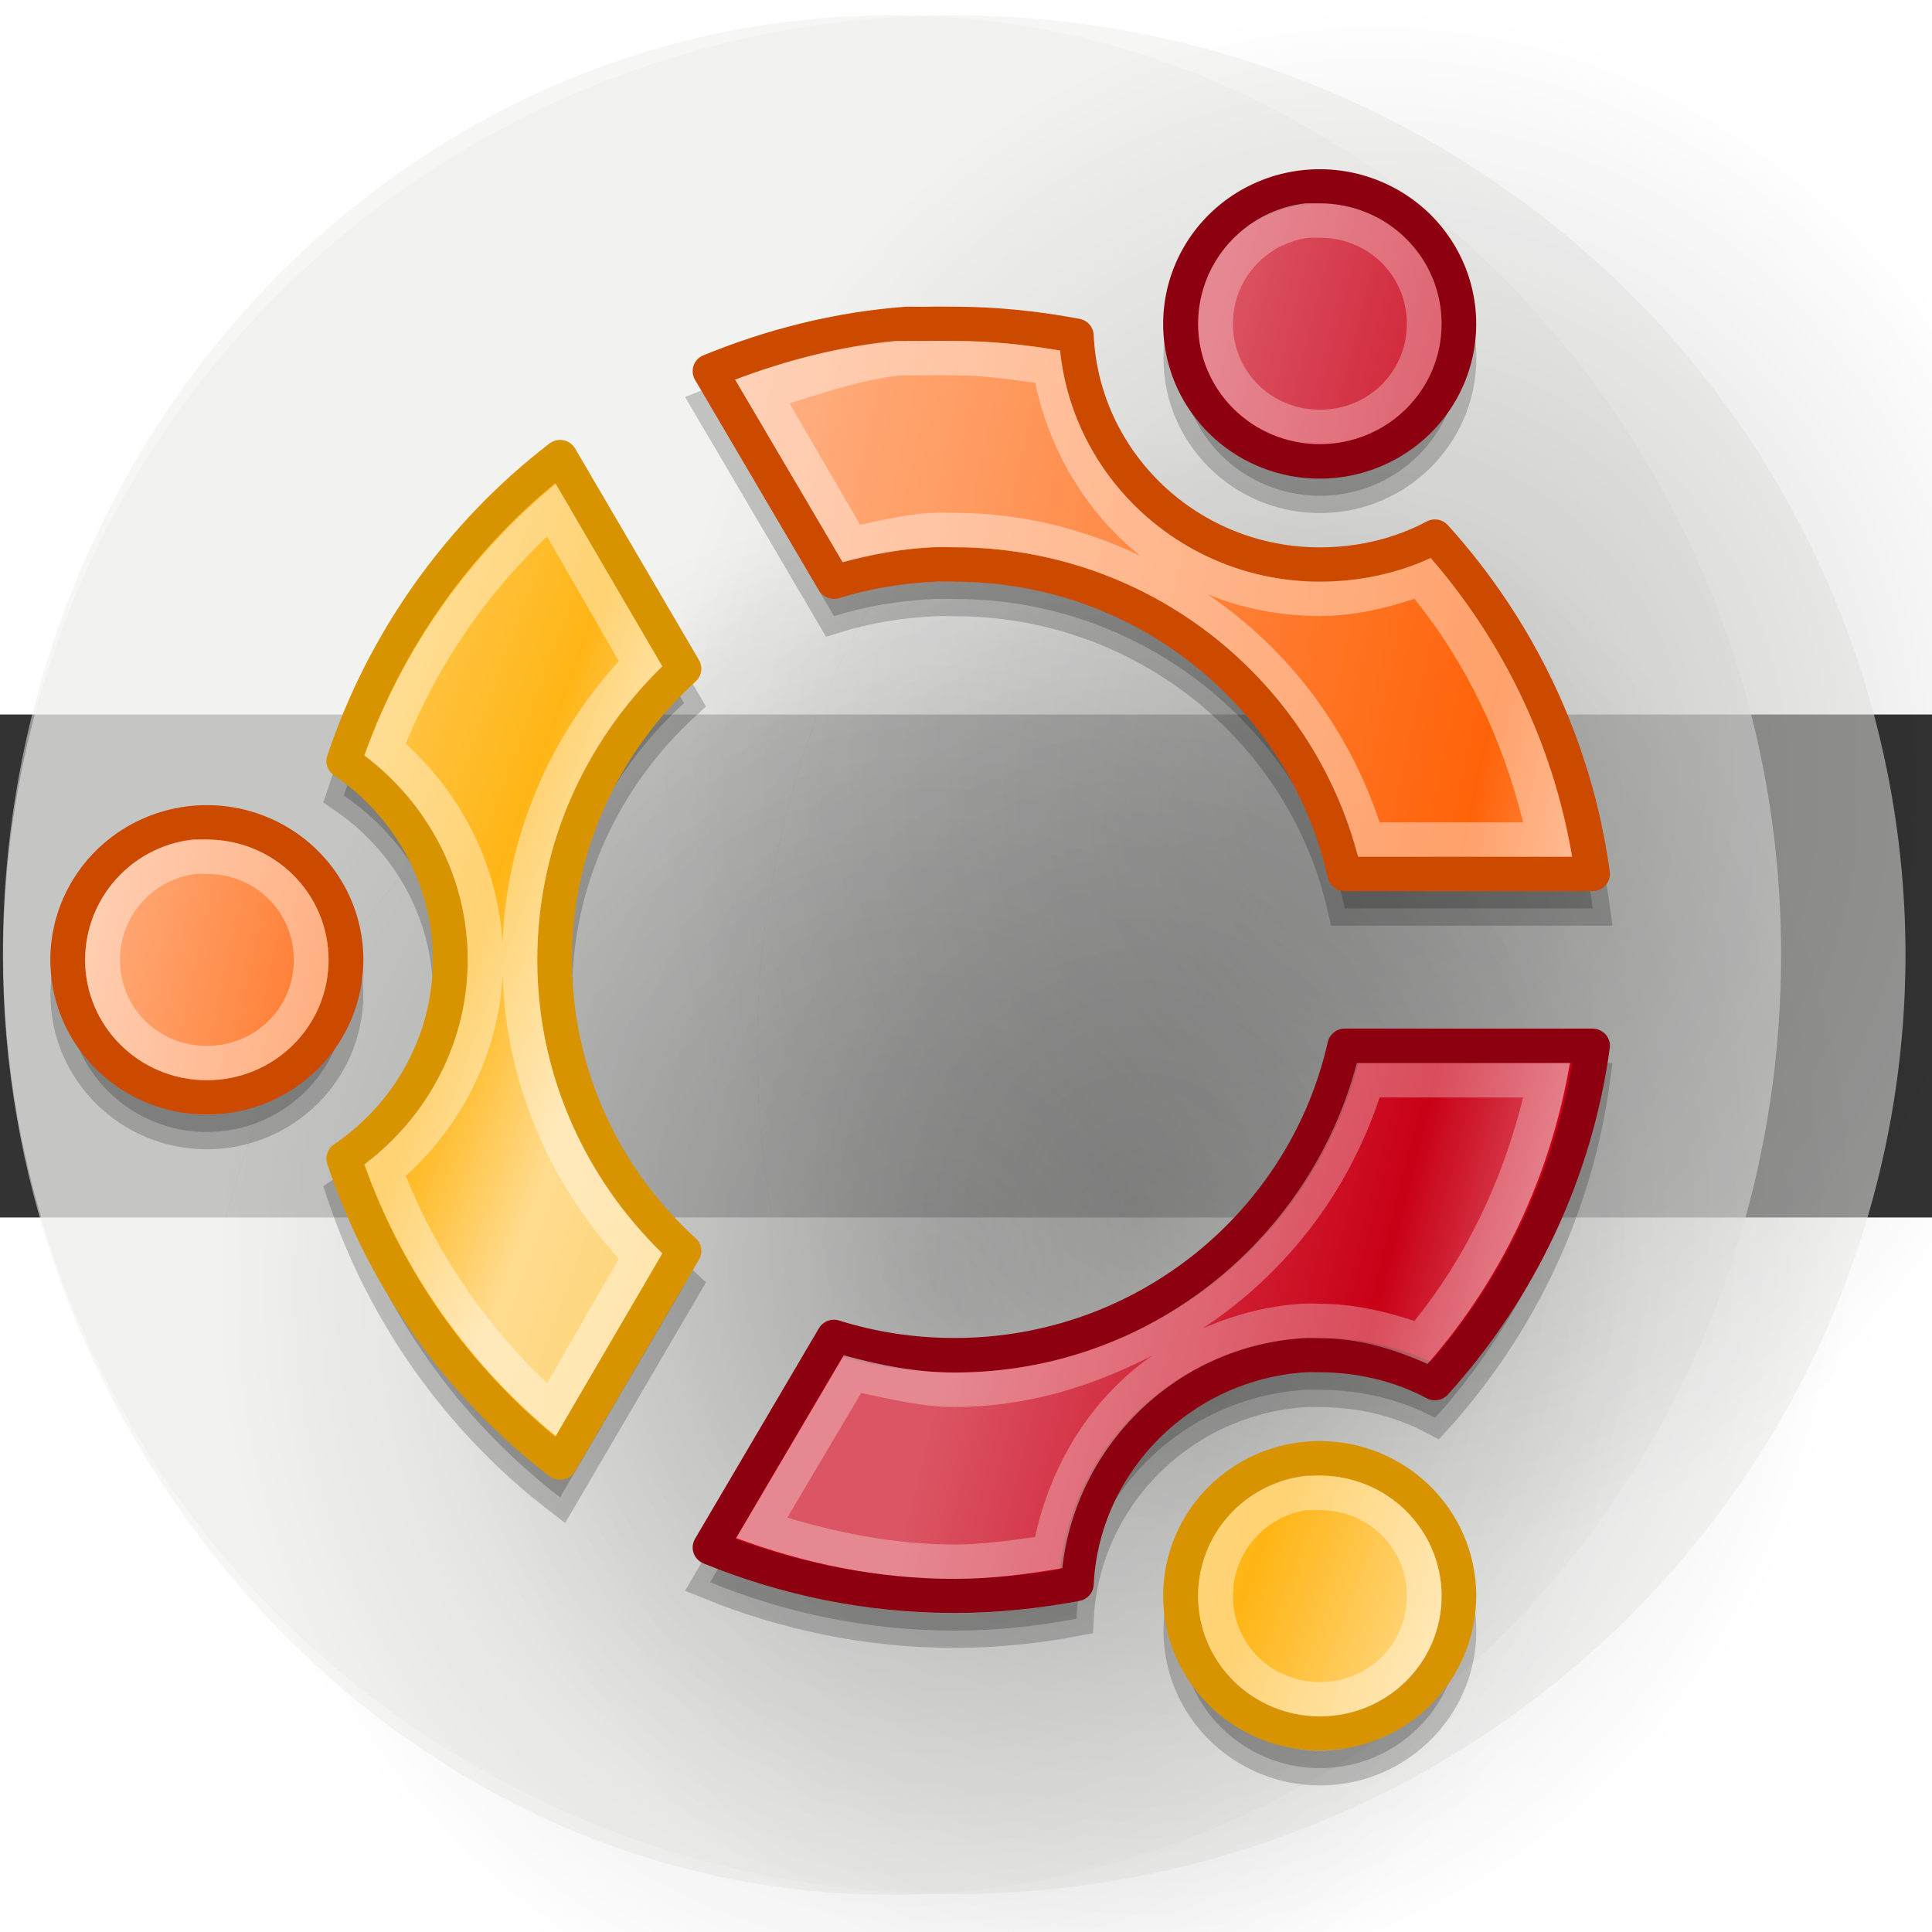 <?xml version="1.0" encoding="UTF-8" standalone="no"?> <!-- Generator: Adobe Illustrator 11 Build 196, SVG Export Plug-In . SVG Version: 6.0.0 Build 78)  --> <svg xmlns:i="http://ns.adobe.com/AdobeIllustrator/10.0/" xmlns:dc="http://purl.org/dc/elements/1.1/" xmlns:cc="http://web.resource.org/cc/" xmlns:rdf="http://www.w3.org/1999/02/22-rdf-syntax-ns#" xmlns:svg="http://www.w3.org/2000/svg" xmlns="http://www.w3.org/2000/svg" xmlns:xlink="http://www.w3.org/1999/xlink" xmlns:sodipodi="http://inkscape.sourceforge.net/DTD/sodipodi-0.dtd" xmlns:inkscape="http://www.inkscape.org/namespaces/inkscape" i:viewOrigin="109.6177 487.4321" i:rulerOrigin="123 -123.6133" i:pageBounds="-123 718.8887 718.8896 123.6133" width="48" height="48" viewBox="0 0 360.267 93.793" overflow="visible" enable-background="new 0 0 360.267 93.793" xml:space="preserve" id="svg2" sodipodi:version="0.32" inkscape:version="0.43" sodipodi:docname="distributor-logo.svg" sodipodi:docbase="/home/joelbryan" version="1.0" inkscape:export-filename="/home/joelbryan/start-here.png" inkscape:export-xdpi="90" inkscape:export-ydpi="90"><rect x="0" y="0" width="360.267" height="93.793" fill="#333333" stroke="none"/><defs id="defs42"><linearGradient id="linearGradient1334"><stop style="stop-color:#ffffff;stop-opacity:1;" offset="0" id="stop1336" /><stop id="stop1346" offset="0.25" style="stop-color:#ffffff;stop-opacity:0;" /><stop id="stop1342" offset="0.345" style="stop-color:#ffffff;stop-opacity:1;" /><stop style="stop-color:#ffffff;stop-opacity:0;" offset="0.863" id="stop1344" /><stop style="stop-color:#ffffff;stop-opacity:1;" offset="1" id="stop1338" /></linearGradient><linearGradient inkscape:collect="always" id="linearGradient4187"><stop style="stop-color:#000000;stop-opacity:1;" offset="0" id="stop4189" /><stop style="stop-color:#000000;stop-opacity:0;" offset="1" id="stop4191" /></linearGradient><radialGradient inkscape:collect="always" xlink:href="#linearGradient4187" id="radialGradient4071" gradientUnits="userSpaceOnUse" gradientTransform="matrix(8.716285e-6,-0.666,0.958,4.651922e-16,178.49,133.087)" cx="191.414" cy="7.786" fx="191.414" fy="7.786" r="153.397" /><linearGradient inkscape:collect="always" xlink:href="#linearGradient1334" id="linearGradient1340" x1="3.52" y1="16.549" x2="45.431" y2="31.877" gradientUnits="userSpaceOnUse" /><linearGradient inkscape:collect="always" xlink:href="#linearGradient1334" id="linearGradient2227" x1="1.045" y1="22.383" x2="45.431" y2="31.877" gradientUnits="userSpaceOnUse" /><linearGradient inkscape:collect="always" xlink:href="#linearGradient1334" id="linearGradient2229" x1="31.785" y1="14.883" x2="76.799" y2="26.226" gradientUnits="userSpaceOnUse" /><radialGradient inkscape:collect="always" xlink:href="#linearGradient4187" id="radialGradient2257" gradientUnits="userSpaceOnUse" gradientTransform="matrix(1.133466e-4,-2.397,0.956,1.010454e-6,178.479,464.589)" cx="191.414" cy="7.786" fx="191.414" fy="7.786" r="153.397" /><radialGradient inkscape:collect="always" xlink:href="#linearGradient4187" id="radialGradient2263" gradientUnits="userSpaceOnUse" gradientTransform="matrix(8.716285e-6,-0.666,0.958,4.651922e-16,178.49,133.087)" cx="191.414" cy="7.786" fx="191.414" fy="7.786" r="153.397" /><radialGradient inkscape:collect="always" xlink:href="#linearGradient4187" id="radialGradient2269" gradientUnits="userSpaceOnUse" gradientTransform="matrix(8.716285e-6,-0.666,0.958,4.651922e-16,178.49,133.087)" cx="191.414" cy="7.786" fx="191.414" fy="7.786" r="153.397" /><radialGradient inkscape:collect="always" xlink:href="#linearGradient4187" id="radialGradient2273" gradientUnits="userSpaceOnUse" gradientTransform="matrix(8.716285e-6,-0.666,0.958,4.651922e-16,178.49,133.087)" cx="191.414" cy="7.786" fx="191.414" fy="7.786" r="153.397" /><radialGradient inkscape:collect="always" xlink:href="#linearGradient4187" id="radialGradient2279" gradientUnits="userSpaceOnUse" gradientTransform="matrix(8.716285e-6,-0.666,0.958,4.651922e-16,178.49,133.087)" cx="191.414" cy="7.786" fx="191.414" fy="7.786" r="153.397" /><radialGradient inkscape:collect="always" xlink:href="#linearGradient4187" id="radialGradient2281" gradientUnits="userSpaceOnUse" gradientTransform="matrix(8.716285e-6,-0.666,0.958,4.651922e-16,178.49,133.087)" cx="191.414" cy="7.786" fx="191.414" fy="7.786" r="153.397" /><radialGradient inkscape:collect="always" xlink:href="#linearGradient4187" id="radialGradient2287" gradientUnits="userSpaceOnUse" gradientTransform="matrix(8.716285e-6,-0.666,0.958,4.651922e-16,178.49,133.087)" cx="191.414" cy="7.786" fx="191.414" fy="7.786" r="153.397" /><radialGradient inkscape:collect="always" xlink:href="#linearGradient4187" id="radialGradient2291" gradientUnits="userSpaceOnUse" gradientTransform="matrix(8.716285e-6,-0.666,0.958,4.651922e-16,178.49,133.087)" cx="191.414" cy="7.786" fx="191.414" fy="7.786" r="153.397" /><linearGradient inkscape:collect="always" xlink:href="#linearGradient1334" id="linearGradient2293" gradientUnits="userSpaceOnUse" x1="31.785" y1="14.883" x2="76.799" y2="26.226" gradientTransform="matrix(6.486,0,0,6.412,-1.094,-102.528)" /><linearGradient inkscape:collect="always" xlink:href="#linearGradient1334" id="linearGradient2295" gradientUnits="userSpaceOnUse" x1="1.045" y1="22.383" x2="45.431" y2="31.877" gradientTransform="matrix(6.486,0,0,6.412,-1.094,-102.528)" /><linearGradient inkscape:collect="always" xlink:href="#linearGradient1334" id="linearGradient2297" gradientUnits="userSpaceOnUse" x1="3.52" y1="16.549" x2="45.431" y2="31.877" gradientTransform="matrix(6.486,0,0,6.412,-1.094,-102.528)" /><radialGradient inkscape:collect="always" xlink:href="#linearGradient4187" id="radialGradient2308" gradientUnits="userSpaceOnUse" gradientTransform="matrix(8.716285e-6,-0.666,0.958,4.651922e-16,178.49,133.087)" cx="191.414" cy="7.786" fx="191.414" fy="7.786" r="153.397" /></defs><sodipodi:namedview inkscape:window-height="949" inkscape:window-width="874" inkscape:pageshadow="2" inkscape:pageopacity="0.0" borderopacity="1.0" bordercolor="#666666" pagecolor="#ffffff" id="base" gridspacingx="0.5px" gridspacingy="0.5px" showgrid="false" inkscape:zoom="3.984375" inkscape:cx="5.9325445" inkscape:cy="-27.231542" inkscape:window-x="-1" inkscape:window-y="25" inkscape:current-layer="g2232" gridempspacing="2" showguides="false" inkscape:guide-bbox="true" fill="#eeeeec" stroke="#babdb6" showborder="true" inkscape:showpageshadow="false"><sodipodi:guide orientation="vertical" position="26.996" id="guide2248" /><sodipodi:guide orientation="horizontal" position="24.005" id="guide2250" /></sodipodi:namedview><g inkscape:groupmode="layer" id="layer5" inkscape:label="shadows" style="display:inline" /><g inkscape:groupmode="layer" id="layer3" inkscape:label="Main shape" style="display:inline" /><g inkscape:groupmode="layer" id="layer1" inkscape:label="face" style="display:inline" /><g inkscape:groupmode="layer" id="layer4" inkscape:label="inner stroke" style="display:inline"><path sodipodi:type="arc" style="opacity:0.533;fill:#eeeeec" id="path1342" sodipodi:cx="205.12981" sodipodi:cy="46.542416" sodipodi:rx="202.46577" sodipodi:ry="201.79977" d="M 407.596 46.542 A 202.466 201.8 0 1 1  2.664,46.542 A 202.466 201.8 0 1 1  407.596 46.542 z" transform="matrix(0.876,0,0,0.868,-1.732,4.388)" /><path style="opacity:0.533;fill:#eeeeec" d="M 266.457,-93.919 C 261.84,-93.38 257.147,-93.352 252.675,-92.316 C 243.6,-90.213 234.666,-87.092 226.326,-83.098 C 217.985,-79.104 210.233,-74.142 202.814,-68.47 C 195.395,-62.797 188.451,-56.372 182.141,-49.232 C 175.831,-42.093 170.129,-34.181 165.115,-25.787 C 160.102,-17.393 155.673,-8.572 152.143,0.865 C 148.614,10.301 145.894,20.255 144.036,30.522 C 142.177,40.79 141.198,51.498 141.198,62.384 C 141.198,73.27 142.177,83.778 144.036,94.045 C 145.894,104.313 148.614,114.266 152.143,123.703 C 155.673,133.14 160.102,142.161 165.115,150.555 C 170.129,158.949 175.831,166.661 182.141,173.8 C 188.451,180.939 195.395,187.365 202.814,193.037 C 210.233,198.71 217.985,203.672 226.326,207.666 C 288.08,182.172 332.127,119.036 332.127,44.75 C 332.127,-12.001 306.055,-61.884 266.457,-93.919 z " id="path2300" /><path style="opacity:0.533;fill:#eeeeec" d="M 161.061,-17.571 C 156.651,-17.035 152.165,-16.959 147.887,-15.968 C 138.812,-13.865 130.081,-10.744 121.741,-6.75 C 113.4,-2.756 105.446,2.006 98.027,7.678 C 90.608,13.35 83.663,19.976 77.353,27.116 C 71.043,34.255 65.341,41.967 60.327,50.361 C 55.314,58.755 50.885,67.776 47.355,77.213 C 43.826,86.649 41.107,96.603 39.248,106.87 C 37.389,117.138 36.41,127.645 36.41,138.532 C 36.41,143.873 37.37,148.957 37.829,154.162 C 68.233,194.054 114.168,220.09 166.331,220.09 C 187.568,220.09 207.66,215.371 226.326,207.666 C 217.985,203.672 210.233,198.71 202.814,193.037 C 195.395,187.365 188.451,180.939 182.141,173.8 C 175.831,166.661 170.129,158.949 165.115,150.555 C 160.102,142.161 155.673,133.14 152.143,123.703 C 148.614,114.266 145.894,104.313 144.036,94.045 C 142.177,83.778 141.198,73.27 141.198,62.384 C 141.198,51.498 142.177,40.79 144.036,30.522 C 145.894,20.255 148.614,10.301 152.143,0.865 C 154.582,-5.655 157.868,-11.576 161.061,-17.571 z " id="path2303" /><path style="opacity:0.533;fill:#eeeeec" d="M 166.331,-130.39 C 74.836,-130.39 0.535,-51.99 0.535,44.75 C 0.535,86.336 14.905,124.083 37.829,154.162 C 37.37,148.957 36.41,143.873 36.41,138.532 C 36.41,127.645 37.389,117.138 39.248,106.87 C 41.107,96.603 43.826,86.649 47.355,77.213 C 50.885,67.776 55.314,58.755 60.327,50.361 C 65.341,41.967 71.043,34.255 77.353,27.116 C 83.663,19.976 90.608,13.35 98.027,7.678 C 105.446,2.006 113.4,-2.756 121.741,-6.75 C 130.081,-10.744 138.812,-13.865 147.887,-15.968 C 152.165,-16.959 156.651,-17.035 161.061,-17.571 C 162.49,-20.252 163.566,-23.193 165.115,-25.787 C 170.129,-34.181 175.831,-42.093 182.141,-49.232 C 188.451,-56.372 195.395,-62.797 202.814,-68.47 C 210.233,-74.142 217.985,-79.104 226.326,-83.098 C 234.666,-87.092 243.6,-90.213 252.675,-92.316 C 257.147,-93.352 261.84,-93.38 266.457,-93.919 C 238.555,-116.492 204.152,-130.39 166.331,-130.39 z " id="path2251" /><g id="g2232" transform="translate(3.996,9.714451e-16)"><path transform="matrix(0.909,0,0,1.426,0.594,98.599)" d="M 339.345 5.683 A 153.397 110.674 0 1 1  32.551,5.683 A 153.397 110.674 0 1 1  339.345 5.683 z" sodipodi:ry="110.67352" sodipodi:rx="153.39676" sodipodi:cy="5.6829548" sodipodi:cx="185.9478" id="path2259" style="opacity:0.2;fill:url(#radialGradient2269);fill-opacity:1;stroke:none;stroke-width:2;stroke-miterlimit:4;stroke-dasharray:none;stroke-opacity:1;display:inline" sodipodi:type="arc" /><path transform="matrix(0.909,0,0,1.426,83.47,5.282)" d="M 339.345 5.683 A 153.397 110.674 0 1 1  32.551,5.683 A 153.397 110.674 0 1 1  339.345 5.683 z" sodipodi:ry="110.67352" sodipodi:rx="153.39676" sodipodi:cy="5.6829548" sodipodi:cx="185.9478" id="path2277" style="opacity:0.2;fill:url(#radialGradient2279);fill-opacity:1;stroke:none;stroke-width:2;stroke-miterlimit:4;stroke-dasharray:none;stroke-opacity:1;display:inline" sodipodi:type="arc" /><path sodipodi:type="arc" style="opacity:0.2;fill:url(#radialGradient2308);fill-opacity:1;stroke:none;stroke-width:2;stroke-miterlimit:4;stroke-dasharray:none;stroke-opacity:1;display:inline" id="path2306" sodipodi:cx="185.9478" sodipodi:cy="5.6829548" sodipodi:rx="153.39676" sodipodi:ry="110.67352" d="M 339.345 5.683 A 153.397 110.674 0 1 1  32.551,5.683 A 153.397 110.674 0 1 1  339.345 5.683 z" transform="matrix(0.909,0,0,1.426,39.509,85.774)" /><path id="path3162" d="M 239.089,-92.087 C 226.149,-90.642 216.186,-79.616 216.186,-66.437 C 216.186,-52.278 227.809,-40.787 242.13,-40.787 C 256.451,-40.787 268.074,-52.278 268.074,-66.437 C 268.074,-80.596 256.451,-92.087 242.13,-92.087 C 241.458,-92.087 240.761,-92.136 240.103,-92.087 C 239.789,-92.063 239.4,-92.121 239.089,-92.087 z M 163.285,-66.437 C 151.023,-65.336 139.353,-62.081 128.423,-57.62 L 151.529,-18.343 C 157.458,-20.203 163.685,-21.224 170.176,-21.55 C 171.447,-21.613 172.741,-21.55 174.027,-21.55 C 209.624,-21.55 239.379,3.167 246.792,36.163 L 293.004,36.163 C 289.722,12.177 279.166,-9.538 263.614,-26.76 C 257.227,-23.367 249.883,-21.55 242.13,-21.55 C 217.786,-21.55 197.848,-40.437 196.728,-64.233 C 189.402,-65.617 181.757,-66.437 174.027,-66.437 C 172.475,-66.437 170.904,-66.495 169.365,-66.437 C 168.865,-66.418 168.446,-66.462 167.947,-66.437 C 167.476,-66.413 166.997,-66.466 166.528,-66.437 C 166.073,-66.409 165.562,-66.47 165.109,-66.437 C 165.059,-66.433 164.957,-66.438 164.906,-66.437 C 164.703,-66.439 164.298,-66.435 164.096,-66.437 C 164.045,-66.435 163.943,-66.441 163.893,-66.437 C 163.698,-66.42 163.479,-66.454 163.285,-66.437 z M 100.452,-41.589 C 81.826,-27.25 67.683,-7.502 60.118,15.122 C 72.068,23.21 79.981,36.805 79.981,52.194 C 79.981,67.583 72.068,81.178 60.118,89.266 C 67.681,111.895 81.819,131.653 100.452,145.977 L 123.558,106.5 C 108.747,93.022 99.439,73.645 99.439,52.194 C 99.439,30.751 108.765,11.399 123.558,-2.112 L 100.452,-41.589 z M 31.539,26.544 C 18.598,27.989 8.635,39.015 8.635,52.194 C 8.635,66.353 20.258,77.844 34.579,77.844 C 48.9,77.844 60.523,66.353 60.523,52.194 C 60.523,38.035 48.9,26.544 34.579,26.544 C 33.908,26.544 33.211,26.495 32.552,26.544 C 32.239,26.568 31.849,26.509 31.539,26.544 z M 246.792,68.225 C 239.379,101.221 209.624,125.938 174.027,125.938 C 166.146,125.938 158.643,124.761 151.529,122.531 L 128.423,161.807 C 142.498,167.552 157.857,170.825 174.027,170.825 C 181.757,170.825 189.402,170.005 196.728,168.621 C 197.857,145.823 216.328,127.378 239.292,125.938 C 240.256,125.877 241.151,125.938 242.13,125.938 C 249.883,125.938 257.227,127.755 263.614,131.148 C 279.166,113.926 289.722,92.212 293.004,68.225 L 246.792,68.225 z M 239.089,145.175 C 226.149,146.62 216.186,157.646 216.186,170.825 C 216.186,184.984 227.809,196.475 242.13,196.475 C 256.451,196.475 268.074,184.984 268.074,170.825 C 268.074,156.666 256.451,145.175 242.13,145.175 C 241.458,145.175 240.761,145.125 240.103,145.175 C 239.789,145.199 239.4,145.14 239.089,145.175 z " style="opacity:0.2;fill:#000000;fill-opacity:1;stroke:#000000;stroke-width:6.449;stroke-miterlimit:4;stroke-dasharray:none;stroke-opacity:1;display:inline" /><g transform="matrix(0.864,0,0,0.854,-1.094,5.693)" id="g11118" style="display:inline"><path sodipodi:type="arc" style="fill:#ff6309;fill-opacity:1;stroke:#cc4a00;stroke-width:8.492;stroke-miterlimit:4;stroke-dasharray:none;stroke-opacity:1;display:inline" id="path2313" sodipodi:cx="41.351189" sodipodi:cy="46.856956" sodipodi:rx="33.967049" sodipodi:ry="33.967049" d="M 75.318 46.857 A 33.967 33.967 0 1 1  7.384,46.857 A 33.967 33.967 0 1 1  75.318 46.857 z" transform="matrix(0.884,0,0,0.884,4.732,5.481)" /><path style="fill:#ff6309;fill-opacity:1;stroke:#cc4a00;stroke-width:1;stroke-linejoin:round;stroke-miterlimit:4;stroke-dasharray:none;stroke-opacity:1;display:inline" d="M 25.625,5.5 C 23.634,5.647 21.736,6.145 19.969,6.875 L 23.531,13 C 24.445,12.71 25.405,12.551 26.406,12.5 C 26.602,12.49 26.802,12.5 27,12.5 C 32.488,12.5 37.076,16.354 38.219,21.5 L 45.344,21.5 C 44.838,17.759 43.21,14.373 40.812,11.688 C 39.828,12.217 38.695,12.5 37.5,12.5 C 33.747,12.5 30.673,9.555 30.5,5.844 C 29.37,5.628 28.192,5.5 27,5.5 C 26.761,5.5 26.518,5.491 26.281,5.5 C 26.204,5.503 26.139,5.496 26.062,5.5 C 25.99,5.504 25.916,5.496 25.844,5.5 C 25.774,5.504 25.695,5.495 25.625,5.5 z " transform="matrix(7.506,0,0,7.506,0,-133.237)" id="path2338" /></g><g transform="matrix(0.864,0,0,0.854,-1.094,5.693)" id="g11122" style="display:inline"><path style="fill:#ffb515;fill-opacity:1;stroke:#d89400;stroke-width:1;stroke-linejoin:round;stroke-miterlimit:4;stroke-dasharray:none;stroke-opacity:1;display:inline" d="M 15.656,9.375 C 12.784,11.611 10.604,14.691 9.438,18.219 C 11.28,19.48 12.5,21.6 12.5,24 C 12.5,26.4 11.28,28.52 9.438,29.781 C 10.604,33.31 12.783,36.391 15.656,38.625 L 19.219,32.469 C 16.935,30.367 15.5,27.345 15.5,24 C 15.5,20.656 16.938,17.638 19.219,15.531 L 15.656,9.375 z " transform="matrix(7.506,0,0,7.506,0,-133.237)" id="path2241" /><path sodipodi:type="arc" style="fill:#ffb515;fill-opacity:1;stroke:#d89400;stroke-width:8.492;stroke-miterlimit:4;stroke-dasharray:none;stroke-opacity:1;display:inline" id="path2317" sodipodi:cx="41.351189" sodipodi:cy="46.856956" sodipodi:rx="33.967049" sodipodi:ry="33.967049" d="M 75.318 46.857 A 33.967 33.967 0 1 1  7.384,46.857 A 33.967 33.967 0 1 1  75.318 46.857 z" transform="matrix(0.884,0,0,0.884,244.91,144.334)" /></g><g transform="matrix(0.864,0,0,0.854,-1.094,5.693)" id="g11114" style="display:inline"><path sodipodi:type="arc" style="fill:#c90016;fill-opacity:1;stroke:#8c000f;stroke-width:8.492;stroke-miterlimit:4;stroke-dasharray:none;stroke-opacity:1;display:inline" id="path2315" sodipodi:cx="41.351189" sodipodi:cy="46.856956" sodipodi:rx="33.967049" sodipodi:ry="33.967049" d="M 75.318 46.857 A 33.967 33.967 0 1 1  7.384,46.857 A 33.967 33.967 0 1 1  75.318 46.857 z" transform="matrix(0.884,0,0,0.884,244.91,-133.371)" /><path style="fill:#c90016;fill-opacity:1;stroke:#8c000f;stroke-width:1;stroke-linejoin:round;stroke-miterlimit:4;stroke-dasharray:none;stroke-opacity:1;display:inline" d="M 38.219,26.5 C 37.076,31.646 32.488,35.5 27,35.5 C 25.785,35.5 24.628,35.316 23.531,34.969 L 19.969,41.094 C 22.139,41.99 24.507,42.5 27,42.5 C 28.192,42.5 29.37,42.372 30.5,42.156 C 30.674,38.601 33.522,35.725 37.062,35.5 C 37.211,35.491 37.349,35.5 37.5,35.5 C 38.695,35.5 39.828,35.783 40.812,36.312 C 43.21,33.627 44.838,30.241 45.344,26.5 L 38.219,26.5 z " transform="matrix(7.506,0,0,7.506,0,-133.237)" id="path2334" /></g><path sodipodi:nodetypes="ccscccscccsssssc" id="path1328" d="M 99.641,-43.013 C 83.527,-29.756 71.07,-12.267 63.968,7.685 C 75.588,16.475 83.223,30.2 83.223,45.759 C 83.223,61.319 75.588,75.043 63.968,83.833 C 71.066,103.791 83.525,121.285 99.641,134.531 L 119.504,100.465 C 105.171,86.505 96.195,67.186 96.195,45.759 C 96.195,24.331 105.183,5.038 119.504,-8.947 L 99.641,-43.013 z M 239.493,141.946 C 228.172,143.208 219.427,152.82 219.427,164.389 C 219.427,176.813 229.562,186.833 242.128,186.833 C 254.694,186.833 264.828,176.813 264.828,164.389 C 264.828,151.965 254.694,141.946 242.128,141.946 C 241.295,141.946 240.626,141.921 240.304,141.946 C 240.029,141.966 239.765,141.915 239.493,141.946 z " style="opacity:0.518;fill:url(#linearGradient2297);fill-opacity:1;stroke:none;stroke-width:22.517;stroke-miterlimit:4;stroke-dasharray:none;stroke-opacity:1;display:inline" /><path sodipodi:nodetypes="cccsscccscssssssssccsssssc" id="path1330" d="M 163.081,-69.665 C 152.632,-68.677 142.618,-66.046 133.084,-62.451 L 153.149,-28.385 C 158.604,-29.871 164.146,-30.898 169.972,-31.19 C 171.463,-31.265 172.848,-31.19 174.026,-31.19 C 210.225,-31.19 240.563,-6.64 249.222,26.522 L 289.151,26.522 C 285.564,5.443 276.302,-13.615 262.802,-29.186 C 256.517,-26.302 249.448,-24.778 242.128,-24.778 C 217.007,-24.778 196.201,-43.653 193.686,-67.861 C 187.26,-68.954 180.707,-69.665 174.026,-69.665 C 172.392,-69.665 170.939,-69.716 169.567,-69.665 C 168.902,-69.64 168.38,-69.665 168.148,-69.665 C 167.325,-69.623 166.819,-69.67 166.729,-69.665 C 166.169,-69.63 165.741,-69.653 165.513,-69.665 C 165.452,-69.669 165.306,-69.664 165.31,-69.665 C 164.858,-69.631 164.49,-69.658 164.297,-69.665 C 164.265,-69.667 164.11,-69.662 164.094,-69.665 C 163.756,-69.636 163.418,-69.696 163.081,-69.665 z M 31.944,23.316 C 20.623,24.578 11.878,34.19 11.878,45.759 C 11.878,58.183 22.013,68.203 34.579,68.203 C 47.145,68.203 57.28,58.183 57.28,45.759 C 57.28,33.335 47.145,23.316 34.579,23.316 C 33.746,23.316 33.077,23.291 32.755,23.316 C 32.48,23.336 32.216,23.285 31.944,23.316 z " style="opacity:0.518;fill:url(#linearGradient2295);fill-opacity:1;stroke:none;stroke-width:3;stroke-linejoin:miter;stroke-miterlimit:4;stroke-dasharray:none;stroke-opacity:1;display:inline" /><path sodipodi:nodetypes="cssssssccsccscssccc" id="path1332" d="M 239.493,-95.314 C 228.174,-94.052 219.427,-84.44 219.427,-72.871 C 219.427,-60.447 229.562,-50.427 242.128,-50.427 C 254.694,-50.427 264.828,-60.447 264.828,-72.871 C 264.828,-85.295 254.694,-95.314 242.128,-95.314 C 241.503,-95.314 240.87,-95.318 240.506,-95.314 C 240.456,-95.313 240.344,-95.317 240.304,-95.314 C 240.029,-95.294 239.765,-95.345 239.493,-95.314 z M 249.019,64.996 C 240.282,98.045 210.144,122.708 174.026,122.708 C 166.807,122.708 159.972,121.315 153.352,119.502 L 133.286,153.568 C 146.011,158.303 159.642,161.183 174.026,161.183 C 180.835,161.183 187.55,160.312 194.092,159.179 C 196.671,136.129 215.481,117.777 239.088,116.296 C 240.314,116.219 241.284,116.296 242.128,116.296 C 249.301,116.296 256.007,118.333 262.194,121.105 C 275.889,105.48 285.106,86.24 288.745,64.996 L 249.019,64.996 z " style="opacity:0.333;fill:url(#linearGradient2293);fill-opacity:1;stroke:none;stroke-width:3;stroke-miterlimit:4;stroke-dasharray:none;stroke-opacity:1;display:inline" /><path sodipodi:nodetypes="ccscccscccccccccccccsssssccsssssc" id="path2272" d="M 99.641,-43.013 C 83.527,-29.756 71.07,-12.267 63.968,7.685 C 75.588,16.475 83.223,30.2 83.223,45.759 C 83.223,61.319 75.588,75.043 63.968,83.833 C 71.066,103.791 83.525,121.285 99.641,134.531 L 119.504,100.465 C 105.171,86.505 96.195,67.186 96.195,45.759 C 96.195,24.331 105.183,5.038 119.504,-8.947 L 99.641,-43.013 z M 98.019,-33.194 L 111.396,-9.949 C 98.58,4.154 90.443,22.529 89.709,42.753 C 88.901,28.047 82.01,14.829 71.67,5.481 C 77.596,-9.24 86.669,-22.425 98.019,-33.194 z M 89.709,48.765 C 90.442,68.988 98.56,87.373 111.396,101.467 L 98.019,124.712 C 86.675,113.948 77.589,100.761 71.67,86.037 C 82.017,76.689 88.899,63.473 89.709,48.765 z M 239.493,141.946 C 228.172,143.208 219.427,152.82 219.427,164.389 C 219.427,176.813 229.562,186.833 242.128,186.833 C 254.694,186.833 264.828,176.813 264.828,164.389 C 264.828,151.965 254.694,141.946 242.128,141.946 C 241.295,141.946 240.626,141.921 240.304,141.946 C 240.029,141.966 239.765,141.915 239.493,141.946 z M 239.696,148.358 C 240.079,148.302 240.52,148.388 240.912,148.358 C 241.135,148.361 241.55,148.358 242.128,148.358 C 251.185,148.358 258.343,155.435 258.343,164.389 C 258.343,173.344 251.185,180.42 242.128,180.42 C 233.071,180.42 225.913,173.344 225.913,164.389 C 225.913,156.24 231.896,149.508 239.696,148.358 z " style="opacity:0.4;fill:#ffffff;fill-opacity:1;stroke:none;stroke-width:22.517;stroke-miterlimit:4;stroke-dasharray:none;stroke-opacity:1;display:inline" /><path sodipodi:nodetypes="cccsscccscssssssssccsssssssccssccccscccccsssssccsssssc" id="path2284" d="M 163.081,-69.665 C 152.632,-68.677 142.618,-66.046 133.084,-62.451 L 153.149,-28.385 C 158.604,-29.871 164.146,-30.898 169.972,-31.19 C 171.463,-31.265 172.848,-31.19 174.026,-31.19 C 210.225,-31.19 240.563,-6.64 249.222,26.522 L 289.151,26.522 C 285.564,5.443 276.302,-13.615 262.802,-29.186 C 256.517,-26.302 249.448,-24.778 242.128,-24.778 C 217.007,-24.778 196.201,-43.653 193.686,-67.861 C 187.26,-68.954 180.707,-69.665 174.026,-69.665 C 172.392,-69.665 170.939,-69.716 169.567,-69.665 C 168.902,-69.64 168.38,-69.665 168.148,-69.665 C 167.325,-69.623 166.819,-69.67 166.729,-69.665 C 166.169,-69.63 165.741,-69.653 165.513,-69.665 C 165.452,-69.669 165.306,-69.664 165.31,-69.665 C 164.858,-69.631 164.49,-69.658 164.297,-69.665 C 164.265,-69.667 164.11,-69.662 164.094,-69.665 C 163.756,-69.636 163.418,-69.696 163.081,-69.665 z M 164.094,-63.252 C 164.147,-63.251 164.196,-63.249 164.297,-63.252 C 164.452,-63.267 164.547,-63.239 164.702,-63.252 C 164.998,-63.266 165.441,-63.217 165.918,-63.252 C 166.205,-63.261 166.577,-63.218 167.135,-63.252 C 167.386,-63.255 167.777,-63.224 168.351,-63.252 C 168.589,-63.248 169.13,-63.228 169.769,-63.252 C 170.81,-63.291 172.229,-63.252 174.026,-63.252 C 179.078,-63.252 184.057,-62.543 189.024,-61.849 C 191.809,-48.958 198.7,-37.464 208.685,-29.587 C 198.132,-34.602 186.498,-37.602 174.026,-37.602 C 173.064,-37.602 171.702,-37.699 169.769,-37.602 C 165.244,-37.375 160.783,-36.295 156.392,-35.398 L 143.218,-58.042 C 150.05,-60.124 156.912,-62.538 164.094,-63.252 z M 221.251,-22.373 C 227.692,-19.766 234.769,-18.365 242.128,-18.365 C 248.279,-18.365 254.131,-19.714 259.761,-21.571 C 269.507,-9.472 276.185,4.643 280.03,20.109 L 253.275,20.109 C 247.436,2.619 236.3,-12.146 221.251,-22.373 z M 31.944,23.316 C 20.623,24.578 11.878,34.19 11.878,45.759 C 11.878,58.183 22.013,68.203 34.579,68.203 C 47.145,68.203 57.28,58.183 57.28,45.759 C 57.28,33.335 47.145,23.316 34.579,23.316 C 33.746,23.316 33.077,23.291 32.755,23.316 C 32.48,23.336 32.216,23.285 31.944,23.316 z M 32.552,29.728 C 32.81,29.696 33.102,29.748 33.363,29.728 C 33.566,29.725 34.001,29.728 34.579,29.728 C 43.636,29.728 50.794,36.805 50.794,45.759 C 50.794,54.714 43.636,61.79 34.579,61.79 C 25.522,61.79 18.364,54.714 18.364,45.759 C 18.364,37.477 24.561,30.711 32.552,29.728 z " style="opacity:0.4;fill:#ffffff;fill-opacity:1;stroke:none;stroke-width:3;stroke-linejoin:miter;stroke-miterlimit:4;stroke-dasharray:none;stroke-opacity:1;display:inline" /><path sodipodi:nodetypes="cssssssccsssssccsccscssccccccssccccsccsc" id="path2301" d="M 239.493,-95.314 C 228.174,-94.052 219.427,-84.44 219.427,-72.871 C 219.427,-60.447 229.562,-50.427 242.128,-50.427 C 254.694,-50.427 264.828,-60.447 264.828,-72.871 C 264.828,-85.295 254.694,-95.314 242.128,-95.314 C 241.503,-95.314 240.87,-95.318 240.506,-95.314 C 240.456,-95.313 240.344,-95.317 240.304,-95.314 C 240.029,-95.294 239.765,-95.345 239.493,-95.314 z M 240.101,-88.902 C 240.359,-88.934 240.65,-88.882 240.912,-88.902 C 241.115,-88.905 241.55,-88.902 242.128,-88.902 C 251.185,-88.902 258.343,-81.825 258.343,-72.871 C 258.343,-63.916 251.185,-56.84 242.128,-56.84 C 233.071,-56.84 225.913,-63.916 225.913,-72.871 C 225.913,-81.153 232.11,-87.919 240.101,-88.902 z M 249.019,64.996 C 240.282,98.045 210.144,122.708 174.026,122.708 C 166.807,122.708 159.972,121.315 153.352,119.502 L 133.286,153.568 C 146.011,158.303 159.642,161.183 174.026,161.183 C 180.835,161.183 187.55,160.312 194.092,159.179 C 196.671,136.129 215.481,117.777 239.088,116.296 C 240.314,116.219 241.284,116.296 242.128,116.296 C 249.301,116.296 256.007,118.333 262.194,121.105 C 275.889,105.48 285.106,86.24 288.745,64.996 L 249.019,64.996 z M 253.275,71.409 L 280.03,71.409 C 276.185,86.875 269.507,100.99 259.761,113.09 C 254.131,111.233 248.279,109.884 242.128,109.884 C 241.554,109.884 240.435,109.774 238.682,109.884 C 232.148,110.293 225.97,111.993 220.238,114.492 C 235.76,104.263 247.309,89.281 253.275,71.409 z M 210.914,119.502 C 199.651,127.352 192.025,139.503 189.024,153.368 C 184.057,154.061 179.078,154.771 174.026,154.771 C 163.119,154.771 152.758,152.72 142.812,149.761 L 156.595,126.516 C 162.287,127.713 167.978,129.121 174.026,129.121 C 187.444,129.121 199.781,125.281 210.914,119.502 z " style="opacity:0.3;fill:#ffffff;fill-opacity:1;stroke:none;stroke-width:3;stroke-miterlimit:4;stroke-dasharray:none;stroke-opacity:1;display:inline" /></g></g></svg>